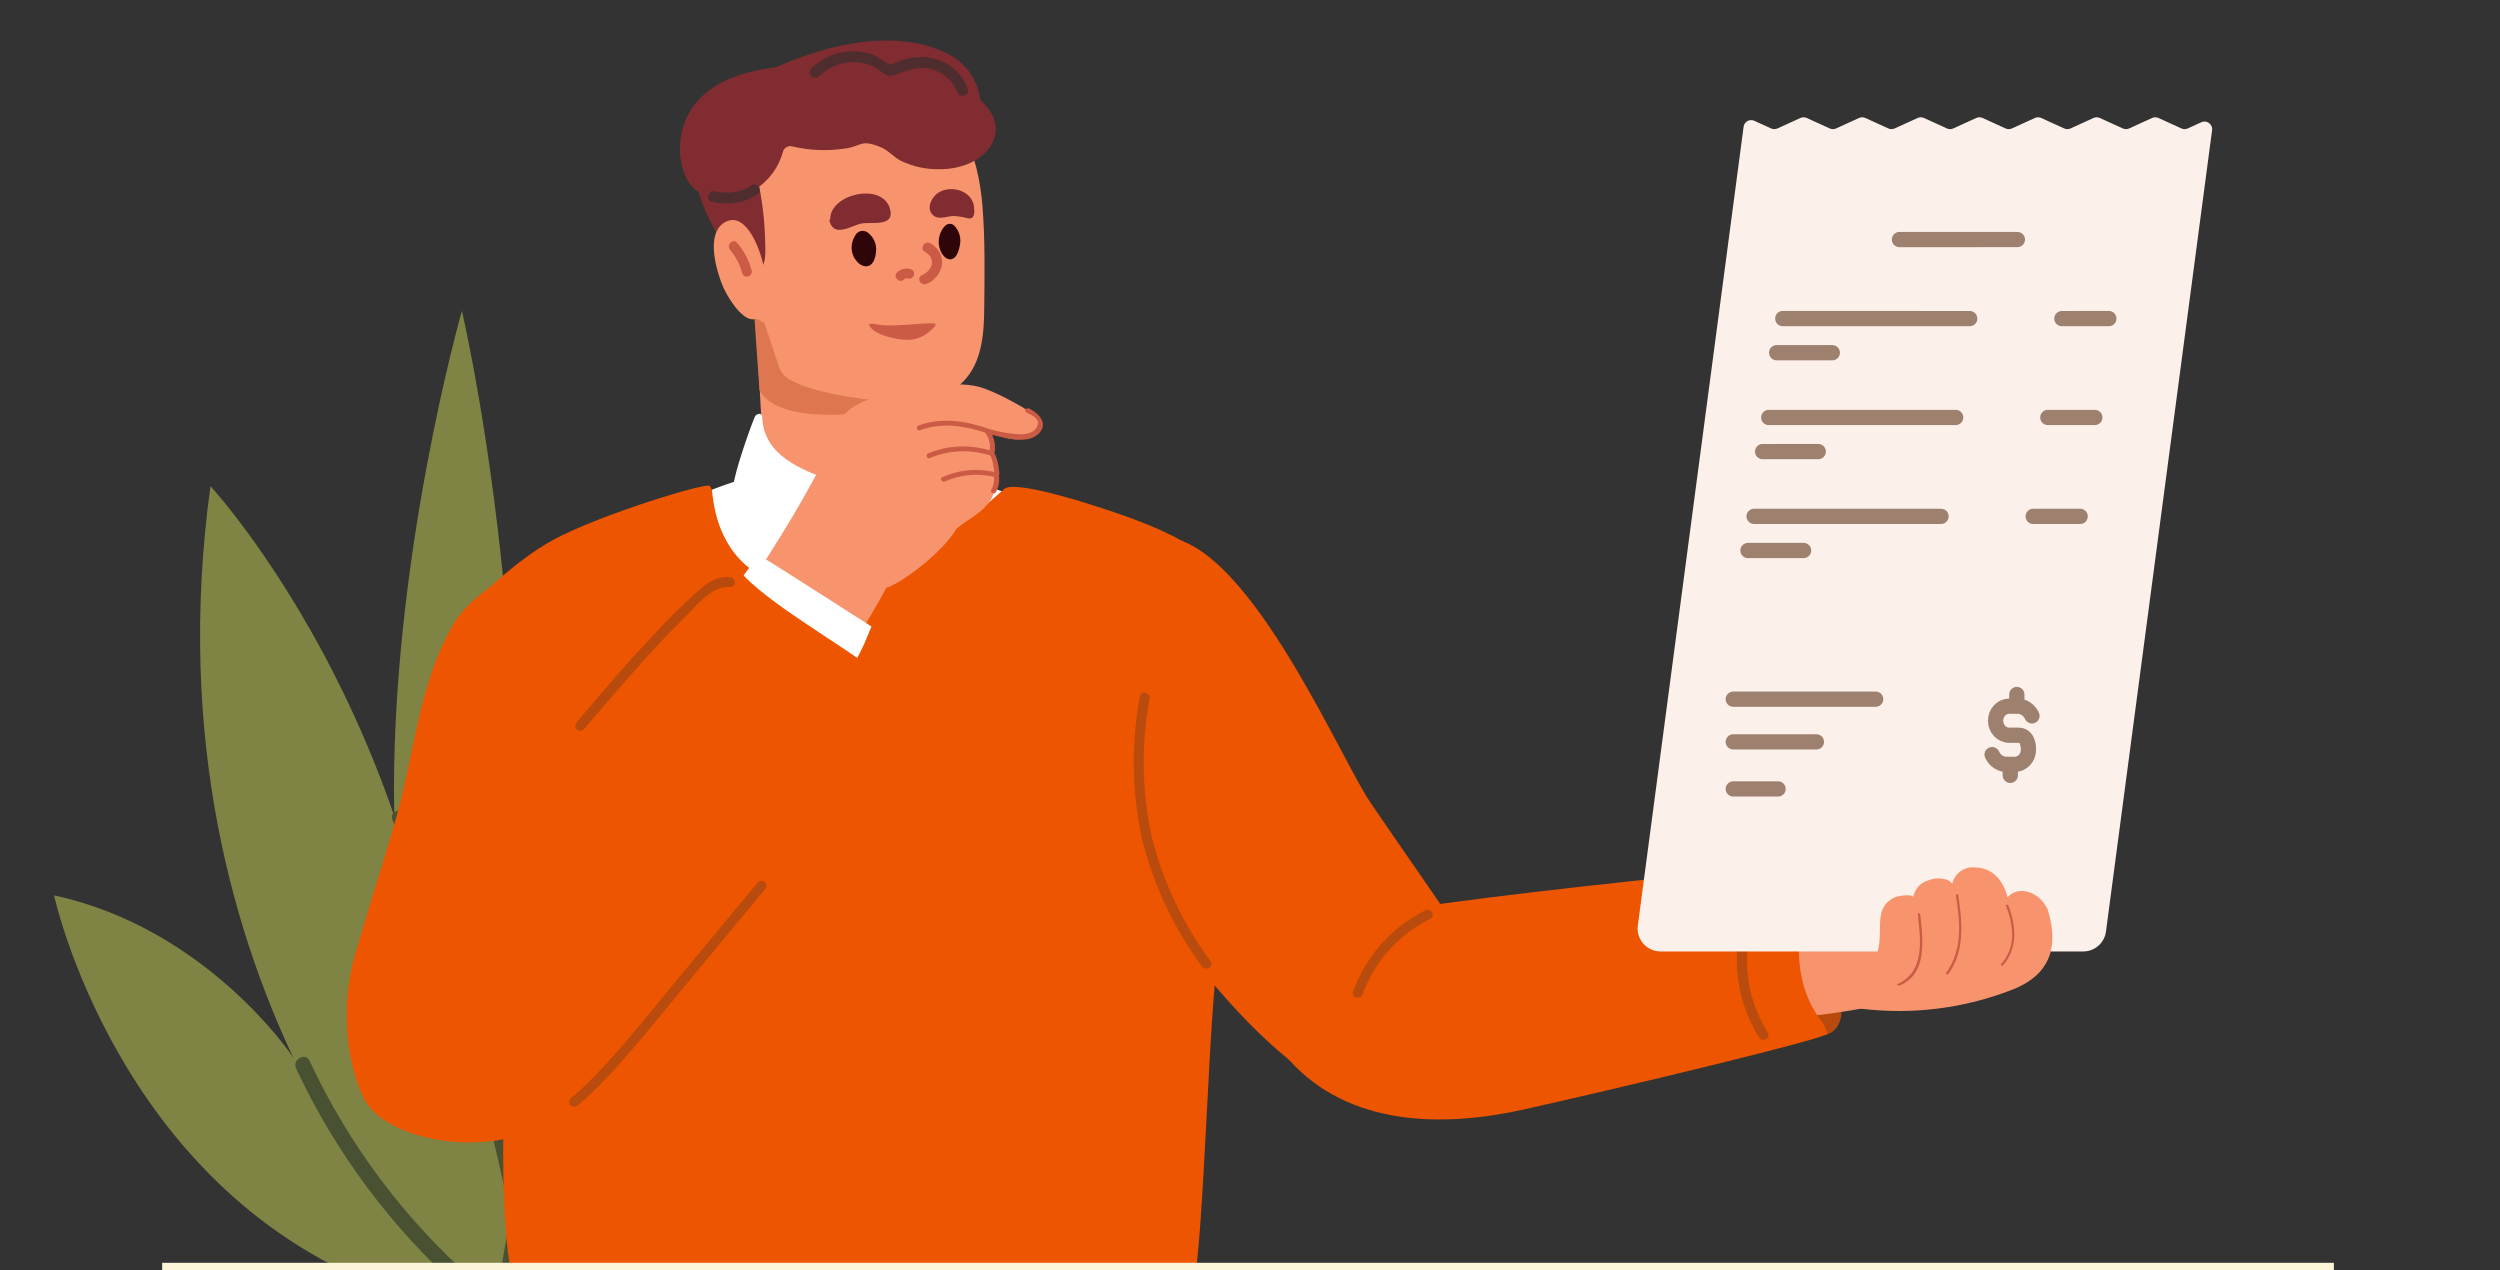 <svg width="370" height="188" viewBox="0 0 370 188" fill="none" xmlns="http://www.w3.org/2000/svg">
<rect x="0" y="0" width="370" height="188" fill="#333333" stroke="none"/>
<g clip-path="url(#clip0_5166_210559)">
<path d="M89.334 190.277C89.334 190.277 117.065 166.399 119.268 115.468C119.268 115.468 84.475 134.551 76.808 190.277H89.334Z" fill="#7F8444"/>
<path d="M66.117 190.277C66.117 190.277 20.785 147.146 31.151 71.957C31.151 71.957 73.913 118.139 66.117 190.277Z" fill="#7F8444"/>
<path d="M68.362 190.277H64.129L58.341 120.202C57.671 83.45 68.362 46.002 68.362 46.002C68.362 46.002 86.395 122.72 68.362 190.277Z" fill="#7F8444"/>
<path d="M90.693 147.028C104.213 114.832 101.988 72.593 101.988 72.593C85.121 91.166 76.374 113.796 76.374 113.796L68.361 190.277H76.806L90.693 147.028Z" fill="#7F8444"/>
<path d="M65.556 190.277L43.16 156.169C43.16 156.169 30.504 137.35 8 132.516C8 132.516 17.244 175.2 55.924 190.277H65.556Z" fill="#7F8444"/>
<path d="M76.117 190.485C78.104 174.902 83.352 159.821 91.408 146.314C92.164 145.042 90.177 143.888 89.421 145.158C81.149 159.036 75.858 174.486 73.806 190.485C73.633 191.944 75.922 191.931 76.117 190.485Z" fill="#485233"/>
<path d="M69.206 145.227C70.134 134.462 72.683 123.899 76.7 113.864C77.261 112.493 75.037 111.9 74.497 113.254C70.394 123.488 67.845 134.253 66.895 145.227C66.765 146.694 69.076 146.686 69.206 145.227Z" fill="#485233"/>
<path d="M58.082 121.327C65.403 139.883 71.148 159.035 75.23 178.552C75.532 179.993 77.757 179.383 77.454 177.944C73.372 158.425 67.628 139.275 60.306 120.719C59.767 119.363 57.542 119.954 58.082 121.327Z" fill="#485233"/>
<path d="M43.828 158.155C49.637 170.581 57.974 181.759 68.232 190.891C69.334 191.871 70.975 190.257 69.874 189.271C59.723 180.253 51.538 169.271 45.814 156.999C45.188 155.663 43.201 156.825 43.828 158.155Z" fill="#485233"/>
<path d="M271.242 146.756C271.039 146.615 270.807 146.522 270.563 146.482C270.318 146.443 270.068 146.458 269.831 146.528C269.593 146.597 269.375 146.719 269.191 146.884C269.008 147.048 268.864 147.252 268.771 147.479C268.59 148.169 268.548 148.888 268.647 149.595C268.647 150.58 268.709 151.564 268.748 152.541C268.753 152.629 268.78 152.714 268.828 152.789C268.875 152.863 268.94 152.925 269.017 152.968C269.095 153.011 269.182 153.033 269.27 153.034C269.359 153.035 269.447 153.014 269.525 152.972C269.601 153.073 269.709 153.145 269.831 153.178C269.953 153.212 270.083 153.204 270.201 153.157C273.014 152.48 273.208 148.117 271.242 146.756Z" fill="#B84A0D"/>
<path d="M280.689 138.353C280.471 136.684 280.277 133.544 279.003 132.267C277.923 131.175 263.867 134.629 263.859 135.022C263.766 135.112 263.693 135.221 263.647 135.342C263.602 135.463 263.584 135.593 263.595 135.722C263.813 140.338 262.935 146.678 266.703 150.14C267.534 150.91 277.9 148.786 281.513 148.209C282.025 148.124 281.015 140.954 280.689 138.353Z" fill="#F7946D"/>
<path d="M221.918 147.228C217.116 139.157 210.567 130.139 202.812 118.76C198.671 112.682 186.643 84.615 175.042 80.099C174.079 79.729 172.828 80.506 173.014 81.284C168.865 88.085 168.454 96.671 167.972 104.404C167.14 117.745 167.086 129.247 175.47 140.442C182.525 149.867 195.524 164.292 208.259 164.908C216.184 165.277 227.272 156.229 221.918 147.228Z" fill="#ED5500"/>
<path d="M270.425 152.98C270.29 152.445 270.089 151.928 269.827 151.441C263.922 144.17 266.905 134.515 267.667 131.437C267.791 130.952 269.757 130.206 269.749 129.706C269.749 128.736 268.972 127.452 267.845 127.575C249.889 129.598 231.832 131.252 213.922 133.676C201.957 135.299 190.612 141.716 192.244 155.373C192.268 155.537 192.316 155.698 192.384 155.85C192.089 156.38 190.17 156.173 190.682 156.75C199.625 166.813 213.697 166.859 225.647 164.174C240.744 160.797 270.689 153.618 270.425 152.98Z" fill="#ED5500"/>
<path d="M258.328 135.007C257.229 138.048 256.841 141.297 257.192 144.509C257.543 147.72 258.625 150.811 260.356 153.549C260.861 154.319 262.135 153.611 261.63 152.78C259.998 150.211 258.98 147.307 258.654 144.29C258.328 141.272 258.703 138.221 259.75 135.369C260.069 134.484 258.647 134.099 258.328 134.976V135.007Z" fill="#B84B0D"/>
<path d="M258.055 18.757C258.155 18.006 258.953 17.564 259.642 17.879L262.125 19.011C262.422 19.147 262.764 19.147 263.061 19.011L266.462 17.46C266.76 17.324 267.101 17.324 267.399 17.46L270.8 19.011C271.097 19.147 271.439 19.147 271.737 19.011L275.137 17.46C275.435 17.324 275.777 17.324 276.074 17.46L279.475 19.011C279.772 19.147 280.114 19.147 280.412 19.011L283.813 17.46C284.11 17.324 284.452 17.324 284.749 17.46L288.15 19.011C288.448 19.147 288.789 19.147 289.087 19.011L292.488 17.46C292.785 17.324 293.127 17.324 293.424 17.46L296.825 19.011C297.123 19.147 297.464 19.147 297.762 19.011L301.163 17.46C301.46 17.324 301.802 17.324 302.1 17.46L305.5 19.011C305.798 19.147 306.14 19.147 306.437 19.011L309.838 17.46C310.135 17.324 310.477 17.324 310.775 17.46L314.176 19.011C314.473 19.147 314.815 19.147 315.112 19.011L318.513 17.46C318.811 17.324 319.152 17.324 319.45 17.46L322.851 19.011C323.148 19.147 323.49 19.147 323.787 19.011L325.802 18.092C326.609 17.724 327.505 18.388 327.389 19.267L311.683 137.873C311.46 139.556 310.025 140.814 308.327 140.814H245.756C243.71 140.814 242.131 139.013 242.4 136.984L258.055 18.757Z" fill="#FCF0EA"/>
<path d="M294.832 111.686C295.505 113.121 296.85 113.121 296.85 113.121H298.195C299.305 113.121 300.213 112.152 300.213 110.969C300.213 109.785 299.82 108.816 298.71 108.816H297.365C296.255 108.816 295.347 107.847 295.347 106.663C295.347 105.48 296.255 104.511 297.365 104.511H298.71C298.71 104.511 300.055 104.511 300.728 105.946" stroke="#9E806F" stroke-width="2.257" stroke-miterlimit="10" stroke-linecap="round" stroke-linejoin="round"/>
<path d="M298.492 102.786V104.156" stroke="#9E806F" stroke-width="2.257" stroke-miterlimit="10" stroke-linecap="round" stroke-linejoin="round"/>
<path d="M297.522 113.383V114.754" stroke="#9E806F" stroke-width="2.257" stroke-miterlimit="10" stroke-linecap="round" stroke-linejoin="round"/>
<path d="M291.517 47.152L263.85 47.151" stroke="#9E806F" stroke-width="2.257" stroke-miterlimit="10" stroke-linecap="round" stroke-linejoin="round"/>
<path d="M287.272 76.422L259.604 76.421" stroke="#9E806F" stroke-width="2.257" stroke-miterlimit="10" stroke-linecap="round" stroke-linejoin="round"/>
<path d="M289.439 61.785L261.771 61.784" stroke="#9E806F" stroke-width="2.257" stroke-miterlimit="10" stroke-linecap="round" stroke-linejoin="round"/>
<path d="M271.179 52.202L262.945 52.203" stroke="#9E806F" stroke-width="2.257" stroke-miterlimit="10" stroke-linecap="round" stroke-linejoin="round"/>
<path d="M266.933 81.471L258.7 81.473" stroke="#9E806F" stroke-width="2.257" stroke-miterlimit="10" stroke-linecap="round" stroke-linejoin="round"/>
<path d="M277.597 103.477H256.524" stroke="#9E806F" stroke-width="2.257" stroke-miterlimit="10" stroke-linecap="round" stroke-linejoin="round"/>
<path d="M263.153 116.762H256.524" stroke="#9E806F" stroke-width="2.257" stroke-miterlimit="10" stroke-linecap="round" stroke-linejoin="round"/>
<path d="M268.827 109.797H256.524" stroke="#9E806F" stroke-width="2.257" stroke-miterlimit="10" stroke-linecap="round" stroke-linejoin="round"/>
<path d="M269.101 66.835L260.868 66.836" stroke="#9E806F" stroke-width="2.257" stroke-miterlimit="10" stroke-linecap="round" stroke-linejoin="round"/>
<path d="M298.57 35.452L281.12 35.453" stroke="#9E806F" stroke-width="2.257" stroke-miterlimit="10" stroke-linecap="round" stroke-linejoin="round"/>
<path d="M312.11 47.151L305.157 47.152" stroke="#9E806F" stroke-width="2.257" stroke-miterlimit="10" stroke-linecap="round" stroke-linejoin="round"/>
<path d="M307.865 76.421L300.912 76.422" stroke="#9E806F" stroke-width="2.257" stroke-miterlimit="10" stroke-linecap="round" stroke-linejoin="round"/>
<path d="M310.033 61.784L303.08 61.785" stroke="#9E806F" stroke-width="2.257" stroke-miterlimit="10" stroke-linecap="round" stroke-linejoin="round"/>
<path d="M210.954 134.72C205.957 137.219 202.125 141.528 200.254 146.753C199.928 147.638 201.35 148.023 201.669 147.146C203.427 142.284 207.015 138.283 211.684 135.982C212.531 135.559 211.785 134.304 210.907 134.72H210.954Z" fill="#B84B0D"/>
<path d="M142.393 29.93C140.264 28.429 137.807 27.449 135.222 27.07C132.636 26.692 129.997 26.926 127.521 27.753C126.527 28.084 126.954 29.646 127.956 29.292C130.221 28.527 132.638 28.311 135.005 28.66C137.372 29.01 139.62 29.915 141.562 31.3C142.424 31.908 143.24 30.531 142.393 29.907V29.93Z" fill="#DB9D69"/>
<path d="M113.07 69.292C115.914 72.685 122.254 73.477 126.209 72.977C130.721 72.426 134.859 70.215 137.802 66.783C137.802 65.929 137.755 65.098 137.701 64.298C137.46 60.451 137.281 56.666 137.126 52.842C137.121 52.68 137.095 52.52 137.048 52.365C137.057 52.1 137.004 51.837 136.893 51.596C133.785 44.263 130.514 35.115 124.298 29.745C122.394 28.099 119.535 26.168 116.87 26.352C114.772 26.491 113.435 28.106 112.247 29.799C111.984 29.739 111.711 29.743 111.45 29.81C111.189 29.876 110.948 30.004 110.747 30.182C110.546 30.36 110.391 30.582 110.295 30.832C110.199 31.081 110.165 31.35 110.195 31.615C110.91 39.701 111.951 47.772 112.348 55.889C112.666 62.436 113.016 66.506 113.07 69.292Z" fill="#F7946D"/>
<path d="M112.406 57.738C112.097 53.789 111.662 46.991 111.662 46.991L133.459 59.148C133.726 60.794 115.543 63.871 112.406 57.738Z" fill="#DE774F"/>
<path d="M143.932 71.332C141.772 70.563 138.982 68.871 136.667 68.832C134.53 68.832 132.199 70.686 130.249 71.348C123.94 73.487 116.815 71.348 110.428 70.425C110.353 70.415 110.277 70.42 110.205 70.44C110.132 70.459 110.064 70.493 110.005 70.539C109.946 70.585 109.896 70.642 109.86 70.707C109.823 70.772 109.799 70.843 109.791 70.917C106.223 72.075 102.724 73.428 99.309 74.972C99.21 75.03 99.134 75.119 99.092 75.225C99.05 75.331 99.044 75.447 99.076 75.556L110.731 107.925C111.624 110.402 112.456 112.91 113.442 115.349C113.963 116.619 114.53 118.642 116.193 118.757C117.18 118.819 117.972 118.08 118.571 117.396C120.443 115.257 121.896 112.595 123.466 110.24C129.208 101.623 134.204 92.114 141.127 84.351C142.587 82.686 144.183 81.142 145.897 79.734C147.117 78.749 153.605 78.826 154.242 77.311C155.524 74.287 145.532 71.933 143.932 71.332Z" fill="white"/>
<path d="M145.665 45.738C145.719 40.653 145.813 35.467 145.393 30.351C144.779 22.941 142.013 15.378 134.865 11.931C129.752 9.462 123.07 8.631 117.585 10.47C114.554 11.493 112.744 13.455 110.592 15.594C107.788 18.305 106.123 21.966 105.93 25.842C105.93 26.08 105.93 26.326 105.93 26.565C105.93 30.75 107.67 34.013 110.164 36.836C110.498 40.114 114.205 51.093 115.331 54.386C115.579 55.105 116.078 55.713 116.738 56.102C120.366 58.256 127.538 59.056 131.112 59.433C135.191 59.856 139.659 59.526 142.627 56.402C145.323 53.586 145.626 49.462 145.665 45.738Z" fill="#F7946D"/>
<path d="M138.496 48.023C138.496 47.422 132.707 48.538 129.801 48.023C129.344 47.942 128.451 47.691 128.682 48.257C129.228 49.146 130.866 49.859 133.068 50.198C134.199 50.373 135.253 50.381 136.447 49.805C137.404 49.343 138.496 48.257 138.496 48.023Z" fill="#CB5B45"/>
<path d="M139.044 61.365C138.648 60.596 137.436 60.196 137.373 60.981C137.008 66.159 129.246 69.636 123.388 71.229C122.953 71.344 123.318 72.322 123.388 72.652C123.31 72.835 123.291 73.036 123.333 73.229C123.931 76.062 124.936 78.796 126.317 81.346C126.375 81.462 126.459 81.564 126.56 81.645C126.662 81.726 126.781 81.784 126.907 81.816C127.024 81.923 127.163 82.002 127.316 82.047C127.468 82.093 127.629 82.103 127.785 82.077C134.475 81.039 140.466 76.569 142.035 71.052C142.191 70.344 140.303 63.851 139.044 61.365Z" fill="white"/>
<path d="M94.616 77.958C94.248 77.436 93.499 75.176 92.769 75.618C83.028 81.742 70.829 85.452 66.781 92.911C61.652 102.317 61.543 111.34 58.045 123.107C55.906 130.301 54.297 135.154 52.486 141.504C50.675 147.854 50.81 156.143 53.822 162.513C57.231 169.712 76.701 171.904 80.063 164.402C85.129 153.174 90.401 135.823 94.457 124.195C98.398 112.921 96.917 77.314 94.616 77.958Z" fill="#ED5500"/>
<path d="M123.73 71.727C123.735 71.617 123.704 71.509 123.641 71.419C123.577 71.328 123.486 71.261 123.38 71.227C118.718 69.619 113.038 67.434 112.821 61.848C112.821 60.902 111.896 61.233 111.702 61.702C110.878 63.71 108.718 69.888 108.539 71.889C108.415 72.609 108.415 73.346 108.539 74.066C110.249 77.813 114.188 81.098 118.866 81.391C118.932 81.397 118.998 81.388 119.061 81.366C119.123 81.344 119.18 81.308 119.227 81.262C119.275 81.216 119.311 81.16 119.335 81.099C119.358 81.037 119.368 80.972 119.363 80.906C121.241 78.222 122.78 75.32 123.947 72.266C123.97 72.216 123.983 72.163 123.984 72.109C123.985 72.055 123.976 72.001 123.955 71.95C123.935 71.9 123.904 71.854 123.865 71.816C123.827 71.778 123.781 71.747 123.73 71.727Z" fill="white"/>
<path d="M176.548 129.362C172.368 116.544 169.555 95.509 183.844 89.469C182.277 86.125 179.839 83.255 176.781 81.152C172.368 78.321 167.185 76.536 162.267 74.943C159.555 74.066 150.068 71.096 148.615 72.373C124.661 94.093 107.217 89.13 105.453 73.258L105.407 72.82C105.376 72.489 105.246 72.176 105.034 71.919C104.77 71.311 88.717 76.143 81.724 79.983C75.966 83.16 69.883 89.215 67.738 91.946C67.564 92.154 67.463 92.413 67.452 92.682C67.441 92.952 67.52 93.218 67.676 93.439C67.652 93.595 67.652 93.753 67.676 93.908C68.816 104.942 71.48 115.768 75.594 126.084C75.951 140.941 72.89 173.497 75.594 188.054L176.548 191.326C178.335 181.801 178.794 149.92 180.472 139.679C178.984 136.31 177.674 132.866 176.548 129.362Z" fill="#ED5500"/>
<path d="M168.71 103.021C167.429 109.895 167.505 116.949 168.935 123.794C170.598 130.734 173.646 137.274 177.901 143.029C178.445 143.798 179.72 143.029 179.168 142.26C175.114 136.788 172.169 130.591 170.497 124.01C168.989 117.245 168.865 110.25 170.132 103.436C170.287 102.521 168.873 102.121 168.71 103.044V103.021Z" fill="#B84B0D"/>
<path d="M303.066 134.628C303.015 134.462 302.93 134.308 302.817 134.174C301.792 132.189 298.854 130.874 297.114 132.797C296.523 130.42 295.001 128.45 292.343 128.381C291.576 128.291 290.803 128.487 290.174 128.93C289.544 129.374 289.105 130.034 288.94 130.781C288.754 130.558 288.524 130.374 288.264 130.243C287.332 129.91 286.308 129.929 285.389 130.297C284.805 130.46 284.282 130.788 283.884 131.242C283.487 131.696 283.232 132.255 283.151 132.851C283.291 132.22 280.898 132.62 280.704 132.697C277.674 133.828 278.373 136.683 278.171 139.214C277.946 142.145 275.615 147.408 272.623 147.762C270.72 147.993 272.188 146.892 273.4 147.569C273.354 148.169 274.519 149.162 275.498 149.293C283.041 150.207 290.694 149.245 297.767 146.492C303.944 144.107 304.573 139.537 303.066 134.628Z" fill="#F7946D"/>
<path d="M283.254 135.297C283.634 138.705 284.427 143.475 280.596 145.122C279.726 145.491 280.48 146.745 281.373 146.376C285.825 144.468 285.212 139.313 284.753 135.297C284.652 134.374 283.199 134.366 283.285 135.297H283.254Z" fill="#CB5B45" stroke="#F7946D" stroke-width="1.128"/>
<path d="M288.918 132.627C289.524 136.474 289.936 140.406 287.535 143.722C286.975 144.491 288.257 145.214 288.801 144.491C291.435 140.86 291 136.459 290.355 132.273C290.208 131.35 288.801 131.742 288.941 132.658L288.918 132.627Z" fill="#CB5B45" stroke="#F7946D" stroke-width="1.128"/>
<path d="M296.347 134.213C297.381 136.883 297.862 139.945 295.772 142.261C295.143 142.961 296.184 143.992 296.813 143.292C299.253 140.584 299.004 137.029 297.769 133.821C297.435 132.959 296.005 133.329 296.347 134.213Z" fill="#CB5B45" stroke="#F7946D" stroke-width="1.128"/>
<path d="M113.233 35.383C113.151 32.459 112.795 29.548 112.169 26.689C112.125 26.458 112.001 26.25 111.817 26.101C111.634 25.952 111.404 25.871 111.166 25.873C109.853 23.758 105.984 22.026 103.933 23.665C102.79 24.596 103.156 26.381 103.249 27.658C103.497 30.444 109.364 42.161 112.192 40.176C113.598 39.176 113.233 36.845 113.233 35.383Z" fill="#802C30"/>
<path d="M113.177 40.117C112.345 35.785 110.022 31.177 107.178 32.954C104.459 34.646 105.982 39.971 106.953 42.294C107.808 44.341 111.273 49.988 113.169 45.679C113.635 44.51 113.604 42.348 113.177 40.117Z" fill="#F7946D"/>
<path d="M145.347 15.059C145.153 14.876 145.029 14.631 144.997 14.367C144.791 13.025 144.265 11.752 143.464 10.651C142.663 9.55 141.609 8.653 140.389 8.035C132.759 4.073 122.456 6.565 115.129 9.835C115.036 9.879 114.937 9.907 114.834 9.92C109.924 10.636 105.083 11.951 102.255 16.237C101.371 17.671 100.83 19.287 100.672 20.96C100.515 22.634 100.745 24.32 101.346 25.892C103.109 30.132 108.393 30.216 111.843 27.985C113.838 26.693 115.278 24.714 115.883 22.43C115.966 22.153 116.154 21.919 116.407 21.776C116.661 21.633 116.96 21.591 117.243 21.661C119.836 22.28 122.527 22.384 125.16 21.968C127.6 21.63 127.313 20.537 130.428 21.815C131.446 22.23 132.332 23.307 133.358 23.815C135.171 24.679 137.166 25.101 139.177 25.046C145.991 24.977 150.032 19.476 145.347 15.059Z" fill="#802C30"/>
<path d="M111.259 27.448C110.46 27.951 109.566 28.289 108.631 28.439C107.696 28.59 106.74 28.551 105.82 28.325C104.795 28.087 104.359 29.648 105.385 29.864C106.51 30.14 107.68 30.19 108.824 30.011C109.969 29.833 111.067 29.43 112.052 28.825C112.945 28.279 112.122 26.879 111.228 27.425L111.259 27.448Z" fill="#4F2D2E"/>
<path d="M128.306 34.338C128.155 34.25 127.987 34.194 127.813 34.175C127.638 34.156 127.462 34.174 127.295 34.228C127.128 34.282 126.974 34.37 126.845 34.488C126.715 34.605 126.612 34.748 126.543 34.908C124.515 38.208 129.239 41.832 129.651 37.262C129.72 36.699 129.632 36.129 129.394 35.613C129.157 35.097 128.781 34.656 128.306 34.338Z" fill="#2E060A"/>
<path d="M141.204 33.359C140.567 32.874 139.992 33.175 139.58 33.759C137.435 36.837 141.204 40.868 142.043 36.398C142.174 35.863 142.165 35.303 142.019 34.772C141.872 34.24 141.591 33.754 141.204 33.359Z" fill="#2E060A"/>
<path d="M153.417 61.612C150.878 59.824 146.755 57.714 144.825 57.233C141.035 56.289 136.54 57.548 132.801 58.071C129.877 58.48 125.042 59.821 124.157 62.75C121.656 71.039 106.452 94.408 100.547 99.952C99.489 100.944 110.768 117.548 111.287 117.064C115.917 112.726 129.396 90.658 131.172 86.983C132.84 86.615 139.336 82.117 141.644 78.12C141.907 77.657 145.928 75.845 146.883 73.462C147.364 72.262 147.435 70.948 147.287 69.64C147.133 68.346 146.8 67.071 146.556 65.787C146.479 65.396 146.415 65.003 146.364 64.609C146.351 64.512 146.338 64.415 146.332 64.319C146.325 64.261 146.274 64.054 146.306 64.01C146.37 63.918 147.229 64.249 147.46 64.34C149.756 65.239 151.981 65.478 153.655 63.641C153.892 63.382 153.937 63.085 153.866 62.813C153.975 62.411 153.866 61.93 153.417 61.612Z" fill="#F7946D"/>
<path d="M125.925 99.064C127.793 95.928 128.353 94.145 128.979 92.727C128.831 92.609 113.424 82.76 113.239 82.727C113.054 82.695 112.865 82.709 112.69 82.77C112.368 82.759 112.052 82.837 111.778 82.995C111.504 83.153 109.737 85.541 109.594 85.821C108.088 89.815 113.655 91.425 116.417 94.305C118.543 96.561 122.508 100.125 125.925 99.064Z" fill="white"/>
<path d="M110.116 85.237C109.702 84.463 109.076 85.04 108.503 85.638C99.509 94.968 72.242 124.595 68.038 130.34C64.689 134.909 52.593 142.548 52.215 148.542C51.489 159.936 67.024 174.702 78.806 166.643C80.932 165.186 82.632 163.226 84.28 161.264C96.776 146.37 124.68 120.875 133.515 103.528C133.846 102.882 133.426 102.191 132.759 101.796C127.548 97.069 114.991 90.348 110.116 85.237Z" fill="#ED5500"/>
<path d="M103.046 87.68C104.463 86.412 105.988 85.266 107.983 85.412L108.021 85.405C108.957 85.474 109.042 86.957 108.066 86.862C105.322 86.653 102.984 89.734 101.23 91.47C99.113 93.565 97.081 95.728 95.094 97.934C92.162 101.206 89.306 104.548 86.447 107.889C86.155 108.23 85.626 108.235 85.327 107.901C85.084 107.629 85.079 107.222 85.315 106.943C88.956 102.643 92.59 98.326 96.473 94.234C98.585 91.975 100.736 89.754 103.046 87.68Z" fill="#B84A0D"/>
<path fill-rule="evenodd" clip-rule="evenodd" d="M112.126 130.635C112.368 130.345 112.792 130.283 113.107 130.493C113.469 130.734 113.54 131.233 113.26 131.567C113.153 131.694 113.046 131.822 112.939 131.95L101.359 145.909C100.796 146.588 100.149 147.382 99.438 148.253C95.392 153.213 89.31 160.668 85.288 163.752C85.135 163.806 84.968 163.812 84.811 163.767C84.655 163.722 84.516 163.63 84.415 163.503C84.315 163.376 84.257 163.221 84.25 163.06C84.243 162.898 84.288 162.739 84.378 162.604C88.221 159.666 94.134 152.424 98.043 147.638C98.742 146.782 99.377 146.004 99.925 145.344L110.728 132.319C111.193 131.757 111.66 131.196 112.126 130.635Z" fill="#B84B0D"/>
<path d="M153.868 61.641C153.547 61.239 153.117 60.928 152.681 60.648C152.56 60.568 152.425 60.487 152.284 60.448C152.239 60.435 152.194 60.427 152.149 60.424C151.957 60.411 151.751 60.527 151.739 60.712C151.732 60.838 151.816 60.961 151.918 61.044C152.021 61.126 152.149 61.175 152.265 61.229C152.579 61.365 152.874 61.537 153.13 61.756C153.329 61.922 153.508 62.121 153.598 62.357C153.707 62.653 153.547 64.339 150.937 64.275C149.526 64.242 148.09 63.941 146.686 63.578C143.108 62.309 139.433 61.681 135.932 62.979C135.502 63.139 135.739 63.838 136.175 63.676C139.324 62.509 142.575 62.969 145.814 64.028C146.391 64.847 146.602 65.734 146.474 66.637C143.351 65.752 140.228 65.902 137.349 67.105C136.926 67.281 137.163 67.98 137.593 67.802C140.395 66.63 143.396 66.475 146.442 67.364C146.461 67.369 146.474 67.363 146.487 67.366C146.788 67.634 146.891 68.344 146.974 68.697C147.07 69.076 147.115 69.459 147.147 69.843C144.461 69.274 141.864 69.54 139.44 70.635C139.023 70.824 139.44 71.447 139.856 71.258C142.126 70.233 144.589 70.01 147.115 70.563C147.179 71.255 147.051 71.901 146.698 72.499C146.468 72.891 147.134 73.254 147.365 72.863C147.808 72.106 147.968 71.23 147.833 70.334C147.878 70.279 147.917 70.21 147.91 70.113C147.872 69.501 147.782 68.892 147.622 68.291C147.519 67.914 147.41 67.426 147.167 67.075C147.365 66.135 147.244 65.202 146.827 64.35C147.744 64.587 148.661 64.82 149.59 64.957C150.61 65.105 151.751 65.187 152.7 64.828C153.143 64.659 153.547 64.39 153.855 64.044C154.105 63.762 154.304 63.421 154.349 63.039C154.4 62.551 154.188 62.043 153.868 61.641Z" fill="#CB5B45"/>
<path d="M136.869 37.275C137.226 37.43 137.522 37.697 137.71 38.035C137.898 38.373 137.969 38.763 137.91 39.145C137.799 39.507 137.605 39.838 137.343 40.114C137.082 40.39 136.76 40.603 136.403 40.737C135.572 41.184 136.318 42.438 137.18 41.991C137.779 41.742 138.302 41.342 138.696 40.83C139.09 40.319 139.341 39.714 139.425 39.075C139.467 38.446 139.321 37.819 139.004 37.271C138.688 36.724 138.215 36.281 137.646 35.998C136.807 35.559 136.092 36.813 136.869 37.252V37.275Z" fill="#CB5B45"/>
<path d="M133.801 41.359C133.871 41.283 133.962 41.23 134.063 41.205C134.164 41.181 134.27 41.186 134.368 41.221C134.461 41.246 134.558 41.253 134.653 41.241C134.749 41.229 134.841 41.199 134.925 41.152C135.008 41.105 135.082 41.041 135.141 40.966C135.2 40.891 135.244 40.805 135.269 40.713C135.295 40.621 135.302 40.525 135.29 40.43C135.278 40.336 135.247 40.244 135.199 40.161C135.152 40.079 135.088 40.006 135.012 39.947C134.936 39.889 134.849 39.846 134.756 39.821C134.408 39.718 134.039 39.711 133.687 39.801C133.335 39.89 133.014 40.072 132.759 40.328C132.083 40.982 133.125 42.013 133.801 41.359Z" fill="#CB5B45"/>
<path d="M108.05 36.976C108.9 37.971 109.509 39.144 109.83 40.407C109.881 40.593 110.005 40.751 110.174 40.846C110.258 40.893 110.35 40.924 110.446 40.936C110.541 40.947 110.638 40.941 110.731 40.915C110.824 40.89 110.911 40.847 110.987 40.788C111.063 40.73 111.126 40.657 111.174 40.574C111.222 40.491 111.252 40.4 111.264 40.305C111.276 40.211 111.269 40.115 111.244 40.023C110.851 38.518 110.115 37.123 109.091 35.945C108.477 35.23 107.444 36.261 108.05 36.976Z" fill="#CB5B45"/>
<path d="M144.165 30.691C143.978 28.283 140.847 27.314 138.935 28.483C137.778 29.191 136.892 31.161 138.368 32.045C139.145 32.484 140.342 31.961 141.165 31.968C141.846 32.007 142.52 32.115 143.178 32.292C144.312 32.53 144.227 31.468 144.165 30.691Z" fill="#802C30"/>
<path d="M131.671 30.761C130.428 26.968 122.891 28.73 122.875 32.385C122.823 32.441 122.788 32.51 122.773 32.584C122.758 32.659 122.764 32.736 122.79 32.808C123.528 35.216 126.022 33.346 127.522 33.077C129.021 32.808 132.611 33.662 131.671 30.761Z" fill="#802C30"/>
<path d="M143.24 13.19C142.901 12.199 142.339 11.297 141.598 10.553C140.856 9.808 139.954 9.239 138.959 8.889C137.872 8.512 136.717 8.373 135.571 8.481C134.828 8.545 134.095 8.695 133.387 8.927C132.926 9.166 132.445 9.366 131.95 9.527C131.173 9.527 130.031 8.381 129.246 8.096C128.227 7.735 127.15 7.563 126.068 7.588C123.816 7.635 121.67 8.549 120.085 10.135C119.932 10.287 119.846 10.493 119.846 10.708C119.846 10.923 119.932 11.129 120.085 11.281C120.239 11.433 120.447 11.519 120.664 11.519C120.881 11.519 121.09 11.433 121.243 11.281C121.941 10.58 122.781 10.034 123.708 9.677C124.635 9.32 125.627 9.162 126.62 9.212C127.667 9.252 128.691 9.531 129.611 10.027C130.179 10.335 130.808 11.043 131.461 11.189C131.794 11.236 132.134 11.196 132.447 11.074C133.489 10.646 134.572 10.323 135.68 10.112C136.93 9.945 138.201 10.201 139.286 10.838C140.372 11.474 141.209 12.454 141.663 13.62C142.012 14.59 143.597 14.174 143.217 13.19H143.24Z" fill="#4F2D2E"/>
<rect x="24" y="186.895" width="321.414" height="1.11" fill="#FDF5D7"/>
</g>
<defs>
<clipPath id="clip0_5166_210559">
<rect width="370" height="188" fill="white"/>
</clipPath>
</defs>
</svg>
